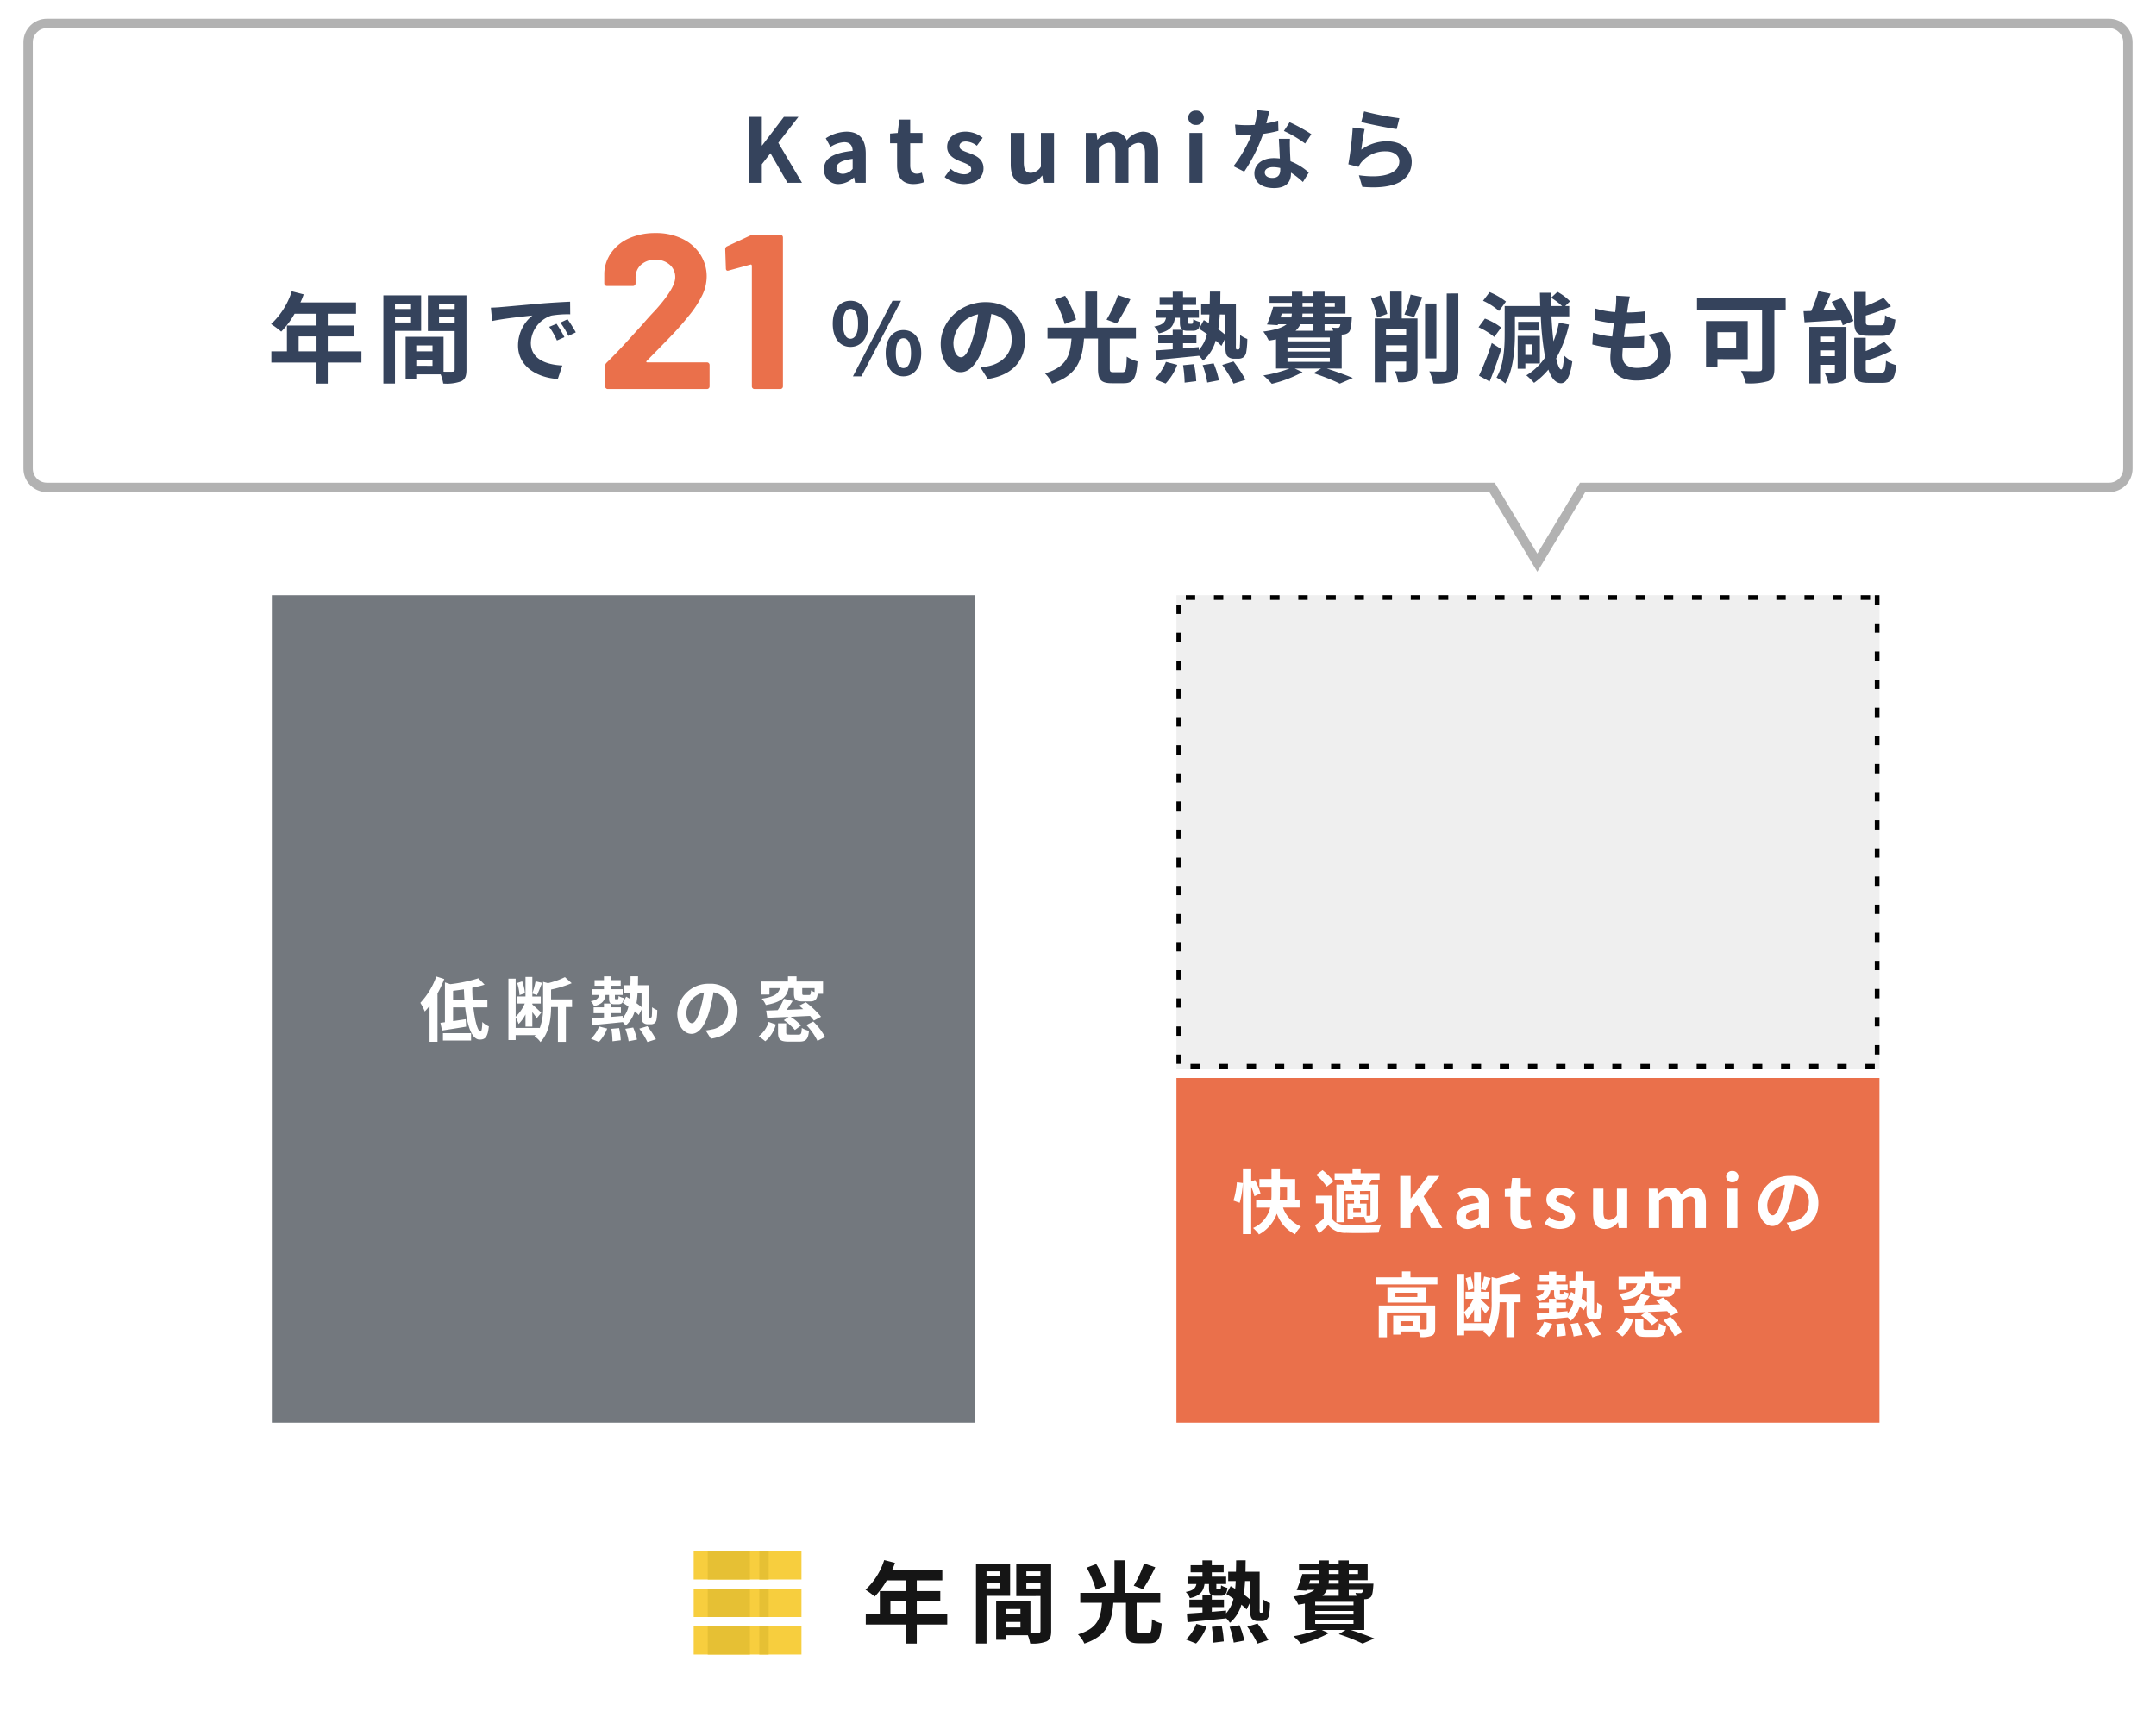 <svg xmlns="http://www.w3.org/2000/svg" width="460" height="365" viewBox="0 0 460 365">
  <g id="グループ_7219" data-name="グループ 7219" transform="translate(15841 1627)">
    <path id="パス_14241" data-name="パス 14241" d="M0,0H460V365H0Z" transform="translate(-15841 -1627)" fill="#fff"/>
    <path id="パス_14242" data-name="パス 14242" d="M-49.02-4.56V-7.448h3.287V-4.56Zm12.122,0h-6.5V-7.448h5.016v-2.09H-43.4v-2.28h5.453V-14H-48.678a12.131,12.131,0,0,0,.627-1.558l-2.3-.589a14.652,14.652,0,0,1-3.99,6.327A17.486,17.486,0,0,1-52.383-8.36,17.075,17.075,0,0,0-49.8-11.818h4.066v2.28h-5.548V-4.56h-3v2.166h8.55V1.672H-43.4V-2.394h6.5Zm11.305-9.177v1.007h-2.926v-1.007Zm-2.926,3.61V-11.21h2.926v1.083Zm5.035,1.615v-6.859h-7.277V1.653h2.242V-8.512Zm3.458-1.577V-11.21H-17v1.121ZM-17-13.737v1.007h-3.021v-1.007Zm-7.41,11.97V-2.945h3.135v1.178ZM-21.28-5.7v1.14h-3.135V-5.7Zm6.555-9.671h-7.448v6.9H-17v7.429c0,.3-.114.418-.456.418-.247.019-.95.019-1.691,0V-7.372h-7.315V.855h2.052V-.114H-19.7a8.366,8.366,0,0,1,.494,1.767,8.209,8.209,0,0,0,3.477-.437c.76-.361,1.007-1.026,1.007-2.242Zm19.817-.057a23.569,23.569,0,0,1-2.2,4.75l1.976.741a42,42,0,0,0,2.622-4.674ZM-2.983-10.7a20.07,20.07,0,0,0-2.128-4.6l-2.033.779A22.151,22.151,0,0,1-5.187-9.823ZM4.237-.532c-.627,0-.722-.114-.722-.779V-7.03H8.55V-9.158H1.064v-6.935h-2.28v6.935h-7.3V-7.03h4.636C-4.142-3.933-4.655-1.6-9.006-.3A6.365,6.365,0,0,1-7.638,1.672C-2.66,0-1.786-3.04-1.463-7.03h2.7v5.738C1.235.874,1.767,1.6,3.914,1.6H6.175C8.056,1.6,8.626.7,8.854-2.622a6.958,6.958,0,0,1-2.071-.912c-.076,2.584-.19,3-.8,3ZM16.188,1.653a10.744,10.744,0,0,0,2.242-3.61l-2.185-.57A9.25,9.25,0,0,1,14.041.8Zm3.363-3.534a22.714,22.714,0,0,1,.3,3.363L22.1,1.2A20.942,20.942,0,0,0,21.66-2.09ZM23.332-1.9a16.787,16.787,0,0,1,.893,3.363l2.261-.437A18.168,18.168,0,0,0,25.46-2.242Zm3.781-.038A22.02,22.02,0,0,1,29.3,1.672L31.616.931A27.3,27.3,0,0,0,29.3-2.6Zm.608-9.728v3.933a16.438,16.438,0,0,0-1.368-1.083,24.925,24.925,0,0,0,.285-2.85Zm2.242,6.745a.166.166,0,0,1-.171-.095,2.932,2.932,0,0,1-.038-.741v-7.9H26.733c.019-.779.019-1.6.038-2.432H24.738c0,.855-.019,1.653-.038,2.432H23.047v1.995h1.6q-.028.855-.114,1.653-.513-.313-.969-.57l-.912,1.672c.475.285,1.007.646,1.52,1.007a6.935,6.935,0,0,1-1.577,3.116v-.589c-1.007.095-2.033.171-3.04.266V-6.118h2.584V-7.7H19.551v-.969a2.478,2.478,0,0,0,.931.133h.95c.893,0,1.311-.323,1.444-1.691a4.089,4.089,0,0,1-1.349-.532c-.038.779-.1.874-.323.874h-.437c-.209,0-.247-.038-.247-.38v-.779h2.09V-12.6H19.551v-.931h2.527v-1.52H19.551v-1.026H17.556v1.026H15.029v1.52h2.527v.931H14.364v1.558h1.9c-.171.893-.684,1.406-2.28,1.691a3.819,3.819,0,0,1,.893,1.33c2.2-.513,2.888-1.463,3.116-3.021h.95v.779c0,.836.095,1.311.494,1.539H17.556V-7.7H14.763v1.577h2.793v1.159c-1.254.095-2.394.171-3.325.228l.133,1.843c2.223-.209,5.3-.513,8.246-.817v-.038a5.684,5.684,0,0,1,.8.988,7.832,7.832,0,0,0,2.451-3.876,12.16,12.16,0,0,1,1.1,1.026l.76-1.5v1.387c0,1.387.133,1.786.418,2.128a1.751,1.751,0,0,0,1.235.456h.836a1.614,1.614,0,0,0,1.007-.285,1.649,1.649,0,0,0,.532-.969,15.869,15.869,0,0,0,.209-2.565,4.895,4.895,0,0,1-1.387-.76c0,.988-.019,1.748-.057,2.109a1.181,1.181,0,0,1-.114.589.242.242,0,0,1-.209.095ZM41.61-3.306h8.17v.779H41.61Zm5.016-6.479v1.254H43.168A3.852,3.852,0,0,0,44.1-9.785Zm-6.1-2.071h1.919a2.33,2.33,0,0,1-.114.741H40.261Zm3.99-2.071h2.109v.76H44.517Zm6.232,0v.76H48.773v-.76Zm-4.123,2.812H44.46l.057-.741h2.109Zm5.187,1.33a1.159,1.159,0,0,1-.171.551.436.436,0,0,1-.4.133A5.606,5.606,0,0,1,50.2-9.158a3.97,3.97,0,0,1,.228.627H48.773V-9.785ZM49.78-6.5H41.61v-.741h8.17Zm0,1.976H41.61v-.76h8.17Zm2.3,3.287V-7.79c.114,0,.209-.019.285-.019a1.693,1.693,0,0,0,1.1-.456c.323-.342.437-1.026.532-2.261.019-.209.038-.589.038-.589H48.773v-.741H52.8v-3.4H48.773v-.817H46.626v.817H44.517v-.817H42.465v.817H38.152v1.33h4.313v.76h-3.61a28.712,28.712,0,0,1-1.2,3.42l2.052.133.076-.171h1.653c-.779.627-2.147,1.1-4.5,1.406A8.782,8.782,0,0,1,38-6.631c.513-.076.969-.152,1.406-.247v5.643H41.99A25.8,25.8,0,0,1,36.955.095,14.6,14.6,0,0,1,38.589,1.71,24.282,24.282,0,0,0,44.517-.551l-1.5-.684h5.073l-1.444.893a40.086,40.086,0,0,1,5.073,2.014L54.226.589c-1.2-.513-3.192-1.235-5.016-1.824Z" transform="translate(-15602 -1278)" fill="#151515"/>
    <g id="パス_14243" data-name="パス 14243" transform="translate(-15440 -1500) rotate(90)" fill="#efefef" stroke-dasharray="2 4" style="mix-blend-mode: multiply;isolation: isolate">
      <path d="M0,0H101V150H0Z" stroke="none"/>
      <path d="M 0 0 L 2 0 L 2 1 L 0 1 L 0 0 Z M 6 0 L 8 0 L 8 1 L 6 1 L 6 0 Z M 12 0 L 14 0 L 14 1 L 12 1 L 12 0 Z M 18 0 L 20 0 L 20 1 L 18 1 L 18 0 Z M 24 0 L 26 0 L 26 1 L 24 1 L 24 0 Z M 30 0 L 32 0 L 32 1 L 30 1 L 30 0 Z M 36 0 L 38 0 L 38 1 L 36 1 L 36 0 Z M 42 0 L 44 0 L 44 1 L 42 1 L 42 0 Z M 48 0 L 50 0 L 50 1 L 48 1 L 48 0 Z M 54 0 L 56 0 L 56 1 L 54 1 L 54 0 Z M 60 0 L 62 0 L 62 1 L 60 1 L 60 0 Z M 66 0 L 68 0 L 68 1 L 66 1 L 66 0 Z M 72 0 L 74 0 L 74 1 L 72 1 L 72 0 Z M 78 0 L 80 0 L 80 1 L 78 1 L 78 0 Z M 84 0 L 86 0 L 86 1 L 84 1 L 84 0 Z M 90 0 L 92 0 L 92 1 L 90 1 L 90 0 Z M 96 0 L 98 0 L 98 1 L 96 1 L 96 0 Z M 100 1 L 101 1 C 101 1 101 3 101 3 L 100 3 L 100 1 Z M 100 7 L 101 7 C 101 7 101 9 101 9 L 100 9 L 100 7 Z M 100 13 L 101 13 C 101 13 101 15 101 15 L 100 15 L 100 13 Z M 100 19 L 101 19 C 101 19 101 21 101 21 L 100 21 L 100 19 Z M 100 25 L 101 25 C 101 25 101 27 101 27 L 100 27 L 100 25 Z M 100 31 L 101 31 C 101 31 101 33 101 33 L 100 33 L 100 31 Z M 100 37 L 101 37 C 101 37 101 39 101 39 L 100 39 L 100 37 Z M 100 43 L 101 43 C 101 43 101 45 101 45 L 100 45 L 100 43 Z M 100 49 L 101 49 C 101 49 101 51 101 51 L 100 51 L 100 49 Z M 100 55 L 101 55 C 101 55 101 57 101 57 L 100 57 L 100 55 Z M 100 61 L 101 61 C 101 61 101 63 101 63 L 100 63 L 100 61 Z M 100 67 L 101 67 C 101 67 101 69 101 69 L 100 69 L 100 67 Z M 100 73 L 101 73 C 101 73 101 75 101 75 L 100 75 L 100 73 Z M 100 79 L 101 79 C 101 79 101 81 101 81 L 100 81 L 100 79 Z M 100 85 L 101 85 C 101 85 101 87 101 87 L 100 87 L 100 85 Z M 100 91 L 101 91 C 101 91 101 93 101 93 L 100 93 L 100 91 Z M 100 97 L 101 97 C 101 97 101 99 101 99 L 100 99 L 100 97 Z M 100 103 L 101 103 C 101 103 101 105 101 105 L 100 105 L 100 103 Z M 100 109 L 101 109 C 101 109 101 111 101 111 L 100 111 L 100 109 Z M 100 115 L 101 115 C 101 115 101 117 101 117 L 100 117 L 100 115 Z M 100 121 L 101 121 C 101 121 101 123 101 123 L 100 123 L 100 121 Z M 100 127 L 101 127 C 101 127 101 129 101 129 L 100 129 L 100 127 Z M 100 133 L 101 133 C 101 133 101 135 101 135 L 100 135 L 100 133 Z M 100 139 L 101 139 C 101 139 101 141 101 141 L 100 141 L 100 139 Z M 100 145 L 101 145 C 101 145 101 147 101 147 L 100 147 L 100 145 Z M 98 149 L 100 149 L 100 150 C 100 150 98 150 98 150 L 98 149 Z M 92 149 L 94 149 L 94 150 C 94 150 92 150 92 150 L 92 149 Z M 86 149 L 88 149 L 88 150 C 88 150 86 150 86 150 L 86 149 Z M 80 149 L 82 149 L 82 150 C 82 150 80 150 80 150 L 80 149 Z M 74 149 L 76 149 L 76 150 C 76 150 74 150 74 150 L 74 149 Z M 68 149 L 70 149 L 70 150 C 70 150 68 150 68 150 L 68 149 Z M 62 149 L 64 149 L 64 150 C 64 150 62 150 62 150 L 62 149 Z M 56 149 L 58 149 L 58 150 C 58 150 56 150 56 150 L 56 149 Z M 50 149 L 52 149 L 52 150 C 52 150 50 150 50 150 L 50 149 Z M 44 149 L 46 149 L 46 150 C 46 150 44 150 44 150 L 44 149 Z M 38 149 L 40 149 L 40 150 C 40 150 38 150 38 150 L 38 149 Z M 32 149 L 34 149 L 34 150 C 34 150 32 150 32 150 L 32 149 Z M 26 149 L 28 149 L 28 150 C 28 150 26 150 26 150 L 26 149 Z M 20 149 L 22 149 L 22 150 C 22 150 20 150 20 150 L 20 149 Z M 14 149 L 16 149 L 16 150 C 16 150 14 150 14 150 L 14 149 Z M 8 149 L 10 149 L 10 150 C 10 150 8 150 8 150 L 8 149 Z M 2 149 L 4 149 L 4 150 C 4 150 2 150 2 150 L 2 149 Z M 0 146 L 1 146 L 1 148 L 0 148 L 0 146 Z M 0 140 L 1 140 L 1 142 L 0 142 L 0 140 Z M 0 134 L 1 134 L 1 136 L 0 136 L 0 134 Z M 0 128 L 1 128 L 1 130 L 0 130 L 0 128 Z M 0 122 L 1 122 L 1 124 L 0 124 L 0 122 Z M 0 116 L 1 116 L 1 118 L 0 118 L 0 116 Z M 0 110 L 1 110 L 1 112 L 0 112 L 0 110 Z M 0 104 L 1 104 L 1 106 L 0 106 L 0 104 Z M 0 98 L 1 98 L 1 100 L 0 100 L 0 98 Z M 0 92 L 1 92 L 1 94 L 0 94 L 0 92 Z M 0 86 L 1 86 L 1 88 L 0 88 L 0 86 Z M 0 80 L 1 80 L 1 82 L 0 82 L 0 80 Z M 0 74 L 1 74 L 1 76 L 0 76 L 0 74 Z M 0 68 L 1 68 L 1 70 L 0 70 L 0 68 Z M 0 62 L 1 62 L 1 64 L 0 64 L 0 62 Z M 0 56 L 1 56 L 1 58 L 0 58 L 0 56 Z M 0 50 L 1 50 L 1 52 L 0 52 L 0 50 Z M 0 44 L 1 44 L 1 46 L 0 46 L 0 44 Z M 0 38 L 1 38 L 1 40 L 0 40 L 0 38 Z M 0 32 L 1 32 L 1 34 L 0 34 L 0 32 Z M 0 26 L 1 26 L 1 28 L 0 28 L 0 26 Z M 0 20 L 1 20 L 1 22 L 0 22 L 0 20 Z M 0 14 L 1 14 L 1 16 L 0 16 L 0 14 Z M 0 8 L 1 8 L 1 10 L 0 10 L 0 8 Z M 0 2 L 1 2 L 1 4 L 0 4 L 0 2 Z" stroke="none" fill="#000"/>
    </g>
    <path id="パス_14244" data-name="パス 14244" d="M0,0H176.559V150H0Z" transform="translate(-15633 -1500) rotate(90)" fill="#73787e"/>
    <path id="パス_14245" data-name="パス 14245" d="M0,0H73.559V150H0Z" transform="translate(-15440 -1397) rotate(90)" fill="#ea704b"/>
    <path id="パス_14246" data-name="パス 14246" d="M-61.5-5.37a19.957,19.957,0,0,0,.675-4.215L-62.1-9.75a17.968,17.968,0,0,1-.735,3.915Zm4.44-2.025a16.769,16.769,0,0,0-1.17-2.835l-.81.345V-12.7h-1.77v14h1.77v-10.1a13.277,13.277,0,0,1,.675,2.025Zm4.14-1.395H-51.4v2.745h-1.56c.03-.465.045-.915.045-1.365Zm4.2,4.44v-1.7h-.945V-10.44H-52.92V-12.7h-1.8v2.265H-57.3v1.65h2.58v1.365c0,.45,0,.9-.045,1.38H-57.99v1.7H-55A6.294,6.294,0,0,1-58.65,0a7.721,7.721,0,0,1,1.26,1.38,8.163,8.163,0,0,0,3.81-4.44,7.827,7.827,0,0,0,3.9,4.41A7.039,7.039,0,0,1-48.42-.33a6.694,6.694,0,0,1-3.84-4.02Zm11.19-4.89a3.5,3.5,0,0,0-.36-1.05h2.745c-.12.345-.255.735-.39,1.05Zm3.93,6.4c0,.18-.06.225-.225.24h-.6V-5.2h-1.41V-6.03h1.77V-7.11h-1.77v-.78H-33.6Zm-2.055-.54h-1.62V-4.2h1.62Zm-3.87-6.855a3.959,3.959,0,0,1,.375.99h-1.71v8.01h1.605V-7.89h2.145v.78h-1.755v1.08h1.755V-5.2h-1.38v3.3h1.215v-.45h2.34A5.5,5.5,0,0,1-34.59-1.17a4.776,4.776,0,0,0,2.025-.255c.48-.27.6-.66.6-1.38V-9.24h-1.95c.165-.315.345-.66.54-1.05h1.725v-1.38H-35.7V-12.7h-1.725v1.035H-41.25v1.38h1.98Zm-1.95.285A13.035,13.035,0,0,0-43.83-12.33l-1.365,1.02a11.689,11.689,0,0,1,2.25,2.49Zm-.4,3.06h-3.375V-5.25h1.68v3.27A17.976,17.976,0,0,1-45.435-.6l.84,1.77c.765-.645,1.38-1.215,1.98-1.8A4.673,4.673,0,0,0-38.73,1.035c1.83.075,5.01.045,6.87-.045A8.133,8.133,0,0,1-31.3-.75c-2.07.165-5.61.21-7.41.135-1.53-.06-2.58-.48-3.165-1.485ZM-27.255,0h2.22V-3.12l1.455-1.86L-20.715,0h2.445l-3.99-6.735,3.39-4.365h-2.445L-24.99-6.285h-.045V-11.1h-2.22Zm14.43.21A3.95,3.95,0,0,0-10.29-.9h.045l.165.9h1.8V-4.9c0-2.43-1.095-3.7-3.225-3.7a6.711,6.711,0,0,0-3.51,1.11l.795,1.455a4.746,4.746,0,0,1,2.31-.8c1.035,0,1.4.63,1.425,1.455-3.375.36-4.83,1.3-4.83,3.1A2.386,2.386,0,0,0-12.825.21Zm.72-1.725c-.645,0-1.11-.285-1.11-.945,0-.75.69-1.3,2.73-1.575V-2.34A2.227,2.227,0,0,1-12.1-1.515ZM-.99.21A5.428,5.428,0,0,0,.78-.105L.42-1.71A2.454,2.454,0,0,1-.4-1.53c-.75,0-1.14-.45-1.14-1.41V-6.66H.525V-8.4h-2.07v-2.25H-3.39L-3.645-8.4l-1.29.1V-6.66H-3.75v3.72C-3.75-1.05-2.985.21-.99.21ZM6.7.21c2.19,0,3.345-1.185,3.345-2.655C10.05-4,8.82-4.56,7.71-4.98,6.825-5.31,6-5.535,6-6.15c0-.48.36-.81,1.11-.81a3.234,3.234,0,0,1,1.815.72l.99-1.335A4.7,4.7,0,0,0,7.05-8.61c-1.89,0-3.12,1.065-3.12,2.58,0,1.4,1.23,2.04,2.3,2.445.885.345,1.755.63,1.755,1.26,0,.525-.375.885-1.215.885a3.647,3.647,0,0,1-2.25-.915l-1,1.38A5.293,5.293,0,0,0,6.7.21Zm9.765,0A3.376,3.376,0,0,0,19.155-1.2h.06L19.38,0h1.8V-8.4h-2.2v5.67a2.024,2.024,0,0,1-1.71,1.05c-.81,0-1.17-.45-1.17-1.755V-8.4h-2.2v5.25C13.89-1.05,14.67.21,16.47.21ZM25.785,0h2.19V-5.775A2.451,2.451,0,0,1,29.6-6.72c.8,0,1.17.465,1.17,1.755V0h2.2V-5.775a2.451,2.451,0,0,1,1.62-.945c.795,0,1.17.465,1.17,1.755V0h2.205V-5.235c0-2.115-.825-3.375-2.61-3.375a3.725,3.725,0,0,0-2.67,1.47,2.286,2.286,0,0,0-2.31-1.47A3.537,3.537,0,0,0,27.8-7.275h-.06L27.585-8.4h-1.8ZM42.5,0h2.19V-8.4H42.5Zm1.11-9.75a1.221,1.221,0,0,0,1.3-1.2,1.2,1.2,0,0,0-1.3-1.2,1.208,1.208,0,0,0-1.32,1.2A1.226,1.226,0,0,0,43.605-9.75Zm8.61,7.05c-.555,0-1.155-.735-1.155-2.235a4.658,4.658,0,0,1,3.765-4.3,23.843,23.843,0,0,1-.795,3.6C53.43-3.63,52.83-2.7,52.215-2.7ZM56.295.615c3.75-.57,5.67-2.79,5.67-5.91a5.669,5.669,0,0,0-6-5.805,6.624,6.624,0,0,0-6.84,6.36c0,2.505,1.4,4.32,3.03,4.32s2.91-1.83,3.8-4.83a32.282,32.282,0,0,0,.885-4.035,3.677,3.677,0,0,1,3.1,3.93A4.022,4.022,0,0,1,56.565-1.38c-.39.09-.81.165-1.38.24ZM-24.6,20.875h-2.595V19.9H-24.6Zm4.8-4.32H-31.83v6.75h1.74V18.04h8.49v3.345c0,.18-.06.225-.285.24-.165.015-.63.015-1.14,0v-2.91h-5.73V22.75h1.56v-.675h3.87a5.059,5.059,0,0,1,.345,1.2,5.987,5.987,0,0,0,2.43-.285c.585-.27.75-.75.75-1.575Zm-3.8-1.83h-4.68V13.81h4.68Zm-6.375-2.1v3.3h8.19v-3.3Zm4.905-2.085V9.28H-26.88v1.26h-5.55v1.515h13.11V10.54Zm13.44,2.385a9.319,9.319,0,0,0-.585-2.535l-1.08.345a10.057,10.057,0,0,1,.51,2.58Zm10.05,1.29h-4.47V12.13A23.888,23.888,0,0,0-1.65,10.78l-1.44-1.3A16.971,16.971,0,0,1-6.7,10.765l-1.05-.285v5.2A12.05,12.05,0,0,1-8.49,20.41v-.1H-13.6v-2.25a7.813,7.813,0,0,1,.63,1.41,7.849,7.849,0,0,0,1.47-2.04v2.6h1.455V16.945c.375.48.75.99.945,1.305l.96-1.185c-.285-.285-1.485-1.4-1.9-1.74v-.21h1.8v-1.5h-1.8v-.63l.99.33c.33-.66.72-1.71,1.1-2.61l-1.4-.33a17.048,17.048,0,0,1-.69,2.565v-3.5h-1.455v4.17H-13.32v1.5h1.665a8.506,8.506,0,0,1-1.95,2.82V9.8H-15.15V22.9H-13.6V21.85h4.26c-.075.09-.165.18-.24.27A4.289,4.289,0,0,1-8.31,23.335c1.935-2.07,2.25-5.235,2.265-7.47H-4.59V23.29h1.7V15.865h1.32Zm4.98,9.09a8.482,8.482,0,0,0,1.77-2.85L3.45,20A7.3,7.3,0,0,1,1.71,22.63Zm2.655-2.79A17.932,17.932,0,0,1,6.3,23.17l1.77-.225a16.533,16.533,0,0,0-.345-2.595ZM9.045,20.5a13.253,13.253,0,0,1,.7,2.655l1.785-.345a14.343,14.343,0,0,0-.81-2.58Zm2.985-.03a17.384,17.384,0,0,1,1.725,2.85l1.83-.585a21.552,21.552,0,0,0-1.83-2.79Zm.48-7.68V15.9a12.977,12.977,0,0,0-1.08-.855,19.677,19.677,0,0,0,.225-2.25Zm1.77,5.325a.131.131,0,0,1-.135-.075,2.315,2.315,0,0,1-.03-.585v-6.24H11.73c.015-.615.015-1.26.03-1.92H10.155c0,.675-.015,1.305-.03,1.92H8.82V12.79h1.26q-.022.675-.09,1.3-.405-.247-.765-.45l-.72,1.32c.375.225.8.51,1.2.8A5.475,5.475,0,0,1,8.46,18.22v-.465c-.8.075-1.605.135-2.4.21v-.8H8.1V15.925H6.06V15.16a1.956,1.956,0,0,0,.735.1h.75c.7,0,1.035-.255,1.14-1.335a3.228,3.228,0,0,1-1.065-.42c-.03.615-.075.69-.255.69H7.02c-.165,0-.2-.03-.2-.3v-.615h1.65v-1.23H6.06V11.32h2v-1.2h-2V9.31H4.485v.81h-2v1.2h2v.735H1.965v1.23h1.5c-.135.7-.54,1.11-1.8,1.335a3.015,3.015,0,0,1,.7,1.05c1.74-.405,2.28-1.155,2.46-2.385h.75V13.9c0,.66.075,1.035.39,1.215H4.485v.81H2.28V17.17H4.485v.915c-.99.075-1.89.135-2.625.18l.105,1.455c1.755-.165,4.185-.4,6.51-.645v-.03a4.487,4.487,0,0,1,.63.78,6.183,6.183,0,0,0,1.935-3.06,9.6,9.6,0,0,1,.87.81l.6-1.185v1.1c0,1.095.1,1.41.33,1.68a1.382,1.382,0,0,0,.975.36h.66a1.274,1.274,0,0,0,.8-.225,1.3,1.3,0,0,0,.42-.765,12.528,12.528,0,0,0,.165-2.025,3.864,3.864,0,0,1-1.1-.6c0,.78-.015,1.38-.045,1.665a.932.932,0,0,1-.09.465.191.191,0,0,1-.165.075Zm16.395-5.43a3.667,3.667,0,0,1-.765-.36c-.06.84-.12.975-.42.975H28.455c-.345,0-.42-.045-.42-.39V11.83h2.64Zm-9.63-.855H23.3c-.345,1.155-1.125,1.86-3.9,2.25a4.411,4.411,0,0,1,.87,1.35c3.405-.615,4.455-1.74,4.875-3.6h1.125v1.095c0,1.32.36,1.74,1.905,1.74h1.5c1.08,0,1.515-.36,1.68-1.62h1.125V10.42H26.82V9.31H24.99v1.11H19.335v2.775h1.71Zm11.01,6.1a19.6,19.6,0,0,0-3.255-3.09l-1.425.72c.285.225.57.48.87.75-1.2.045-2.4.1-3.54.15.435-.6.885-1.26,1.29-1.905l-1.86-.465a14.9,14.9,0,0,1-1.32,2.43c-.915.045-1.755.075-2.475.09l.24,1.545c1.275-.06,2.865-.12,4.56-.195l-1.035.7a12.348,12.348,0,0,1,2.37,2.085l1.3-.96a10.775,10.775,0,0,0-2.2-1.845c1.335-.06,2.745-.135,4.125-.195a12.463,12.463,0,0,1,.825.99Zm-11.9,5.22a6.892,6.892,0,0,0,2.25-3.57l-1.545-.555a5.8,5.8,0,0,1-2.1,3.045Zm5.2-1.41c-.63,0-.735-.06-.735-.465V19.33H22.875V21.3c0,1.47.45,1.935,2.265,1.935h2.28c1.395,0,1.875-.465,2.055-2.3a5.114,5.114,0,0,1-1.53-.615c-.06,1.23-.165,1.425-.7,1.425Zm3.54-2.04A13.117,13.117,0,0,1,31.29,23.08l1.62-.825a13.242,13.242,0,0,0-2.52-3.3Z" transform="translate(-15515 -1365)" fill="#fff"/>
    <path id="パス_14247" data-name="パス 14247" d="M-39.915-12.66a15.942,15.942,0,0,1-3.4,5.625,11.3,11.3,0,0,1,.945,1.845,13.784,13.784,0,0,0,1.02-1.2V1.275h1.695V-9.03a23.907,23.907,0,0,0,1.44-3.09ZM-38.49,1h6V-.57h-6Zm2.16-8.67V-9.6c.75-.09,1.53-.2,2.31-.315.03.75.06,1.515.12,2.25Zm7.32,1.6v-1.6h-3.135c-.06-.84-.09-1.71-.09-2.58a22.333,22.333,0,0,0,2.625-.66l-1.32-1.365a32.4,32.4,0,0,1-5.985,1.26l-1.155-.375v8.49c-.345.045-.66.09-.96.12l.345,1.65c1.47-.225,3.375-.525,5.145-.825l-.09-1.59c-.9.135-1.83.285-2.7.4V-6.06h2.58C-33.33-2.25-32.37.8-30.645.8c1.17,0,1.71-.51,1.95-2.82a4.633,4.633,0,0,1-1.4-.93c-.03,1.38-.15,2.025-.39,2.025-.57,0-1.185-2.22-1.515-5.13ZM-21-9.075a9.319,9.319,0,0,0-.585-2.535l-1.08.345a10.057,10.057,0,0,1,.51,2.58Zm10.05,1.29h-4.47V-9.87a23.888,23.888,0,0,0,4.395-1.35l-1.44-1.3a16.971,16.971,0,0,1-3.615,1.29l-1.05-.285v5.205a12.05,12.05,0,0,1-.735,4.725v-.1H-22.98v-2.25a7.813,7.813,0,0,1,.63,1.41,7.849,7.849,0,0,0,1.47-2.04v2.6h1.455V-5.055c.375.48.75.99.945,1.305l.96-1.185c-.285-.285-1.485-1.395-1.9-1.74v-.21h1.8v-1.5h-1.8v-.63l.99.33c.33-.66.72-1.71,1.1-2.61l-1.4-.33a17.048,17.048,0,0,1-.69,2.565v-3.5H-20.88v4.17h-1.815v1.5h1.665a8.506,8.506,0,0,1-1.95,2.82V-12.2h-1.545V.9h1.545V-.15h4.26c-.075.09-.165.18-.24.27a4.29,4.29,0,0,1,1.275,1.215c1.935-2.07,2.25-5.235,2.265-7.47h1.455V1.29h1.7V-6.135h1.32ZM-5.22,1.3a8.482,8.482,0,0,0,1.77-2.85L-5.175-2A7.3,7.3,0,0,1-6.915.63Zm2.655-2.79a17.932,17.932,0,0,1,.24,2.655L-.555.945A16.533,16.533,0,0,0-.9-1.65ZM.42-1.5a13.253,13.253,0,0,1,.7,2.655L2.91.81A14.343,14.343,0,0,0,2.1-1.77ZM3.4-1.53A17.384,17.384,0,0,1,5.13,1.32L6.96.735a21.552,21.552,0,0,0-1.83-2.79Zm.48-7.68v3.105A12.977,12.977,0,0,0,2.8-6.96,19.677,19.677,0,0,0,3.03-9.21Zm1.77,5.325A.131.131,0,0,1,5.52-3.96a2.315,2.315,0,0,1-.03-.585v-6.24H3.105c.015-.615.015-1.26.03-1.92H1.53c0,.675-.015,1.305-.03,1.92H.2V-9.21h1.26q-.022.675-.09,1.3Q.96-8.152.6-8.355l-.72,1.32c.375.225.8.51,1.2.8A5.475,5.475,0,0,1-.165-3.78v-.465c-.8.075-1.605.135-2.4.21v-.8h2.04V-6.075h-2.04V-6.84a1.956,1.956,0,0,0,.735.105h.75c.7,0,1.035-.255,1.14-1.335a3.228,3.228,0,0,1-1.065-.42c-.03.615-.075.69-.255.69h-.345c-.165,0-.2-.03-.2-.3v-.615H-.15v-1.23H-2.565v-.735h2v-1.2h-2v-.81H-4.14v.81h-2v1.2h2v.735H-6.66v1.23h1.5c-.135.7-.54,1.11-1.8,1.335a3.015,3.015,0,0,1,.7,1.05c1.74-.405,2.28-1.155,2.46-2.385h.75V-8.1c0,.66.075,1.035.39,1.215H-4.14v.81H-6.345V-4.83H-4.14v.915c-.99.075-1.89.135-2.625.18L-6.66-2.28c1.755-.165,4.185-.405,6.51-.645v-.03a4.487,4.487,0,0,1,.63.78,6.183,6.183,0,0,0,1.935-3.06,9.6,9.6,0,0,1,.87.81l.6-1.185v1.1c0,1.095.1,1.41.33,1.68a1.382,1.382,0,0,0,.975.36h.66a1.274,1.274,0,0,0,.8-.225,1.3,1.3,0,0,0,.42-.765A12.528,12.528,0,0,0,7.23-5.49a3.864,3.864,0,0,1-1.1-.6c0,.78-.015,1.38-.045,1.665A.932.932,0,0,1,6-3.96a.191.191,0,0,1-.165.075ZM14.6-2.7c-.555,0-1.155-.735-1.155-2.235A4.658,4.658,0,0,1,17.2-9.24a23.843,23.843,0,0,1-.8,3.6C15.81-3.63,15.21-2.7,14.6-2.7ZM18.675.615c3.75-.57,5.67-2.79,5.67-5.91a5.669,5.669,0,0,0-6-5.805,6.624,6.624,0,0,0-6.84,6.36c0,2.505,1.395,4.32,3.03,4.32s2.91-1.83,3.8-4.83a32.282,32.282,0,0,0,.885-4.035,3.677,3.677,0,0,1,3.1,3.93A4.022,4.022,0,0,1,18.945-1.38c-.39.09-.81.165-1.38.24ZM40.8-9.315a3.667,3.667,0,0,1-.765-.36c-.06.84-.12.975-.42.975H38.58c-.345,0-.42-.045-.42-.39v-1.08H40.8Zm-9.63-.855h2.25c-.345,1.155-1.125,1.86-3.9,2.25a4.411,4.411,0,0,1,.87,1.35c3.4-.615,4.455-1.74,4.875-3.6H36.39v1.095c0,1.32.36,1.74,1.9,1.74h1.5c1.08,0,1.515-.36,1.68-1.62H42.6V-11.58H36.945v-1.11h-1.83v1.11H29.46v2.775h1.71ZM42.18-4.065a19.6,19.6,0,0,0-3.255-3.09l-1.425.72c.285.225.57.48.87.75-1.2.045-2.4.105-3.54.15.435-.6.885-1.26,1.29-1.905l-1.86-.465a14.9,14.9,0,0,1-1.32,2.43c-.915.045-1.755.075-2.475.09L30.7-3.84c1.275-.06,2.865-.12,4.56-.195l-1.035.7A12.348,12.348,0,0,1,36.6-1.245L37.9-2.2A10.775,10.775,0,0,0,35.7-4.05c1.335-.06,2.745-.135,4.125-.195a12.464,12.464,0,0,1,.825.99Zm-11.9,5.22a6.892,6.892,0,0,0,2.25-3.57L30.99-2.97A5.8,5.8,0,0,1,28.89.075Zm5.2-1.41c-.63,0-.735-.06-.735-.465V-2.67H33V-.7c0,1.47.45,1.935,2.265,1.935h2.28c1.4,0,1.875-.465,2.055-2.3a5.114,5.114,0,0,1-1.53-.615c-.06,1.23-.165,1.425-.7,1.425ZM39.03-2.3A13.117,13.117,0,0,1,41.415,1.08l1.62-.825a13.242,13.242,0,0,0-2.52-3.3Z" transform="translate(-15708 -1406)" fill="#fff"/>
    <g id="合体_18" data-name="合体 18" transform="translate(-15836.001 -1623.001)" fill="#fff">
      <path d="M 323 116.06 L 313.63 100.484 L 313.338 100 L 312.773 100 L 5 100 C 2.795 100 1 98.206 1 96 L 1 5 C 1 2.795 2.795 1 5 1 L 445 1 C 447.205 1 448.999 2.795 448.999 5 L 448.999 96 C 448.999 98.206 447.205 100 445 100 L 333.228 100 L 332.662 100 L 332.371 100.484 L 323 116.06 Z" stroke="none"/>
      <path d="M 323 114.12 L 332.097 99 L 445 99 C 446.654 99 447.999 97.654 447.999 96 L 447.999 5 C 447.999 3.346 446.654 2 445 2 L 5 2 C 3.346 2 2 3.346 2 5 L 2 96 C 2 97.654 3.346 99 5 99 L 313.903 99 L 323 114.12 M 323 118 L 312.773 101 L 5 101 C 2.238 101 2.808335193549283e-05 98.761 2.808335193549283e-05 96 L 2.808335193549283e-05 5 C 2.808335193549283e-05 2.238 2.238 9.232465345121454e-06 5 9.232465345121454e-06 L 445 9.232465345121454e-06 C 447.761 9.232465345121454e-06 449.999 2.238 449.999 5 L 449.999 96 C 449.999 98.761 447.761 101 445 101 L 333.228 101 L 323 118 Z" stroke="none" fill="#b2b2b2"/>
    </g>
    <path id="パス_14250" data-name="パス 14250" d="M1.729,0H4.541V-3.952L6.384-6.308,10.013,0h3.1L8.056-8.531,12.35-14.06h-3.1L4.6-7.961H4.541v-6.1H1.729ZM20.957.266A5,5,0,0,0,24.168-1.14h.057L24.434,0h2.28V-6.213c0-3.078-1.387-4.693-4.085-4.693A8.5,8.5,0,0,0,18.183-9.5L19.19-7.657a6.012,6.012,0,0,1,2.926-1.007c1.311,0,1.767.8,1.805,1.843C19.646-6.365,17.8-5.168,17.8-2.888A3.022,3.022,0,0,0,20.957.266Zm.912-2.185c-.817,0-1.406-.361-1.406-1.2,0-.95.874-1.653,3.458-1.995v2.147A2.821,2.821,0,0,1,21.869-1.919ZM36.9.266a6.876,6.876,0,0,0,2.242-.4l-.456-2.033a3.109,3.109,0,0,1-1.045.228c-.95,0-1.444-.57-1.444-1.786V-8.436h2.622v-2.2H36.195v-2.85H33.858l-.323,2.85-1.634.133v2.071h1.5v4.712C33.4-1.33,34.371.266,36.9.266Zm10.7,0c2.774,0,4.237-1.5,4.237-3.363,0-1.976-1.558-2.679-2.964-3.211-1.121-.418-2.166-.7-2.166-1.482,0-.608.456-1.026,1.406-1.026a4.1,4.1,0,0,1,2.3.912L51.661-9.6a5.955,5.955,0,0,0-3.629-1.311c-2.394,0-3.952,1.349-3.952,3.268,0,1.767,1.558,2.584,2.907,3.1,1.121.437,2.223.8,2.223,1.6,0,.665-.475,1.121-1.539,1.121a4.619,4.619,0,0,1-2.85-1.159L43.548-1.235A6.7,6.7,0,0,0,47.6.266Zm13.319,0a4.276,4.276,0,0,0,3.4-1.786h.076L64.6,0h2.28V-10.64H64.087v7.182a2.564,2.564,0,0,1-2.166,1.33c-1.026,0-1.482-.57-1.482-2.223V-10.64H57.646v6.65C57.646-1.33,58.634.266,60.914.266ZM73.663,0h2.774V-7.315a3.1,3.1,0,0,1,2.052-1.2c1.007,0,1.482.589,1.482,2.223V0h2.793V-7.315a3.1,3.1,0,0,1,2.052-1.2c1.007,0,1.482.589,1.482,2.223V0h2.793V-6.631c0-2.679-1.045-4.275-3.306-4.275A4.719,4.719,0,0,0,82.4-9.044a2.9,2.9,0,0,0-2.926-1.862,4.48,4.48,0,0,0-3.268,1.691h-.076l-.19-1.425h-2.28ZM95.779,0h2.774V-10.64H95.779Zm1.406-12.35a1.547,1.547,0,0,0,1.653-1.52,1.525,1.525,0,0,0-1.653-1.52,1.531,1.531,0,0,0-1.672,1.52A1.553,1.553,0,0,0,97.185-12.35Zm24.6,1.976a33.856,33.856,0,0,0-4.636-2.546l-1.216,1.862a25.087,25.087,0,0,1,4.522,2.679ZM114.7-13.262a19.874,19.874,0,0,1-2.527.589c.266-1.007.494-1.957.646-2.565l-2.6-.266a16.019,16.019,0,0,1-.513,3.154c-.57.038-1.14.057-1.691.057a23.917,23.917,0,0,1-2.508-.133l.171,2.2c.817.038,1.577.057,2.356.057.323,0,.646,0,.969-.019a28.708,28.708,0,0,1-3.838,6.65l2.3,1.159a34.732,34.732,0,0,0,4.028-8.056,27.573,27.573,0,0,0,3.268-.646Zm.456,10.469c0,1.007-.418,1.748-1.691,1.748-1.026,0-1.615-.475-1.615-1.178,0-.665.7-1.121,1.786-1.121a6.659,6.659,0,0,1,1.52.19Zm-.3-6.593c.057,1.14.152,2.793.209,4.2-.4-.038-.836-.076-1.273-.076-2.622,0-4.161,1.425-4.161,3.268,0,2.071,1.843,3.116,4.18,3.116,2.679,0,3.629-1.368,3.629-3.116v-.171a16.751,16.751,0,0,1,2.546,1.995l1.254-2.014a12.535,12.535,0,0,0-3.9-2.413c-.057-.931-.1-1.843-.114-2.375-.019-.836-.057-1.615,0-2.413Zm17.575-3.572c1.463.38,5.662,1.254,7.562,1.5l.57-2.318a59.568,59.568,0,0,1-7.524-1.463Zm.722,1.5-2.546-.342a68.511,68.511,0,0,1-.931,7.847l2.185.551a4.077,4.077,0,0,1,.7-1.1,6.6,6.6,0,0,1,5.187-2.2c1.653,0,2.812.893,2.812,2.109,0,2.394-2.983,3.781-8.626,2.983l.722,2.47c7.828.684,10.545-1.957,10.545-5.4,0-2.28-1.919-4.313-5.225-4.313a9.226,9.226,0,0,0-5.529,1.786C132.582-8.151,132.9-10.412,133.152-11.457Z" transform="translate(-15683 -1588)" fill="#35435c"/>
    <path id="パス_14251" data-name="パス 14251" d="M6.72-5.04V-8.232h3.633V-5.04Zm13.4,0H12.936V-8.232H18.48v-2.31H12.936v-2.52h6.027v-2.415H7.1A13.407,13.407,0,0,0,7.791-17.2L5.25-17.85A16.2,16.2,0,0,1,.84-10.857,19.327,19.327,0,0,1,3-9.24a18.872,18.872,0,0,0,2.856-3.822h4.494v2.52H4.221v5.5H.9v2.394h9.45V1.848h2.583V-2.646h7.182Zm10.4-10.143v1.113H27.279v-1.113Zm-3.234,3.99v-1.2h3.234v1.2Zm5.565,1.785v-7.581H24.8V1.827h2.478V-9.408Zm3.822-1.743V-12.39h3.339v1.239Zm3.339-4.032v1.113H36.666v-1.113Zm-8.19,13.23v-1.3H35.28v1.3ZM35.28-6.3v1.26H31.815V-6.3Zm7.245-10.689H34.293v7.623h5.712v8.211c0,.336-.126.462-.5.462-.273.021-1.05.021-1.869,0V-8.148H29.547V.945h2.268V-.126h5.208a9.246,9.246,0,0,1,.546,1.953,9.073,9.073,0,0,0,3.843-.483c.84-.4,1.113-1.134,1.113-2.478ZM61.74-10.92l-1.554.651A16.2,16.2,0,0,1,61.824-7.35l1.6-.714A27.521,27.521,0,0,0,61.74-10.92Zm2.352-.966-1.533.714a18.474,18.474,0,0,1,1.722,2.835l1.575-.756A31.412,31.412,0,0,0,64.092-11.886ZM47.733-14.364l.273,2.856c2.415-.525,6.783-.987,8.589-1.176a8.246,8.246,0,0,0-3.066,6.4c0,4.515,4.116,6.867,8.484,7.14l.966-2.877c-3.528-.168-6.72-1.407-6.72-4.83a6.313,6.313,0,0,1,4.389-5.817,21.476,21.476,0,0,1,4.011-.273l-.021-2.688c-1.47.063-3.738.189-5.88.357-3.8.336-7.245.651-8.988.8C49.371-14.427,48.573-14.385,47.733-14.364Z" transform="translate(-15784 -1547)" fill="#35435c"/>
    <path id="パス_14252" data-name="パス 14252" d="M4.452-5.985c2.226,0,3.8-1.827,3.8-4.956,0-3.108-1.575-4.893-3.8-4.893S.672-14.049.672-10.941C.672-7.812,2.226-5.985,4.452-5.985Zm0-1.743c-.9,0-1.6-.924-1.6-3.213s.693-3.15,1.6-3.15,1.617.861,1.617,3.15S5.355-7.728,4.452-7.728ZM4.977.294H6.783l8.463-16.128H13.419Zm10.773,0c2.2,0,3.8-1.848,3.8-4.956,0-3.129-1.6-4.914-3.8-4.914s-3.78,1.785-3.78,4.914C11.97-1.554,13.545.294,15.75.294Zm0-1.764c-.9,0-1.617-.9-1.617-3.192s.714-3.171,1.617-3.171,1.617.882,1.617,3.171S16.653-1.47,15.75-1.47ZM28.035-3.78c-.777,0-1.617-1.029-1.617-3.129a6.521,6.521,0,0,1,5.271-6.027A33.381,33.381,0,0,1,30.576-7.9C29.736-5.082,28.9-3.78,28.035-3.78ZM33.747.861c5.25-.8,7.938-3.906,7.938-8.274,0-4.536-3.255-8.127-8.4-8.127-5.4,0-9.576,4.116-9.576,8.9,0,3.507,1.953,6.048,4.242,6.048,2.268,0,4.074-2.562,5.313-6.762A45.194,45.194,0,0,0,34.5-13c2.793.483,4.347,2.625,4.347,5.5,0,3.024-2.058,4.935-4.725,5.565-.546.126-1.134.231-1.932.336ZM61.53-17.052a26.05,26.05,0,0,1-2.436,5.25l2.184.819a46.421,46.421,0,0,0,2.9-5.166ZM52.6-11.823a22.183,22.183,0,0,0-2.352-5.082l-2.247.861a24.482,24.482,0,0,1,2.163,5.187ZM60.585-.588c-.693,0-.8-.126-.8-.861V-7.77h5.565v-2.352H57.078v-7.665h-2.52v7.665H46.494V-7.77h5.124c-.294,3.423-.861,6.006-5.67,7.434A7.035,7.035,0,0,1,47.46,1.848C52.962,0,53.928-3.36,54.285-7.77h2.982v6.342c0,2.394.588,3.192,2.961,3.192h2.5c2.079,0,2.709-.987,2.961-4.662A7.691,7.691,0,0,1,63.4-3.906c-.084,2.856-.21,3.318-.882,3.318ZM71.694,1.827a11.875,11.875,0,0,0,2.478-3.99l-2.415-.63A10.223,10.223,0,0,1,69.321.882Zm3.717-3.906a25.1,25.1,0,0,1,.336,3.717l2.478-.315a23.146,23.146,0,0,0-.483-3.633ZM79.59-2.1a18.554,18.554,0,0,1,.987,3.717l2.5-.483a20.081,20.081,0,0,0-1.134-3.612Zm4.179-.042a24.338,24.338,0,0,1,2.415,3.99l2.562-.819a30.173,30.173,0,0,0-2.562-3.906Zm.672-10.752v4.347a18.169,18.169,0,0,0-1.512-1.2,27.549,27.549,0,0,0,.315-3.15Zm2.478,7.455a.184.184,0,0,1-.189-.105,3.241,3.241,0,0,1-.042-.819V-15.1H83.349c.021-.861.021-1.764.042-2.688H81.144c0,.945-.021,1.827-.042,2.688H79.275v2.2h1.764q-.032.945-.126,1.827-.567-.346-1.071-.63L78.834-9.849c.525.315,1.113.714,1.68,1.113a7.665,7.665,0,0,1-1.743,3.444v-.651c-1.113.105-2.247.189-3.36.294V-6.762h2.856V-8.505H75.411V-9.576a2.739,2.739,0,0,0,1.029.147h1.05c.987,0,1.449-.357,1.6-1.869a4.52,4.52,0,0,1-1.491-.588c-.042.861-.105.966-.357.966h-.483c-.231,0-.273-.042-.273-.42V-12.2h2.31v-1.722H75.411v-1.029H78.2v-1.68H75.411v-1.134h-2.2v1.134H70.413v1.68h2.793v1.029H69.678V-12.2h2.1c-.189.987-.756,1.554-2.52,1.869a4.22,4.22,0,0,1,.987,1.47c2.436-.567,3.192-1.617,3.444-3.339h1.05v.861c0,.924.105,1.449.546,1.7H73.206v1.134H70.119v1.743h3.087v1.281c-1.386.1-2.646.189-3.675.252l.147,2.037c2.457-.231,5.859-.567,9.114-.9v-.042a6.282,6.282,0,0,1,.882,1.092,8.657,8.657,0,0,0,2.709-4.284A13.44,13.44,0,0,1,83.6-6.195l.84-1.659v1.533c0,1.533.147,1.974.462,2.352a1.935,1.935,0,0,0,1.365.5h.924a1.784,1.784,0,0,0,1.113-.315,1.822,1.822,0,0,0,.588-1.071,17.54,17.54,0,0,0,.231-2.835,5.41,5.41,0,0,1-1.533-.84c0,1.092-.021,1.932-.063,2.331a1.305,1.305,0,0,1-.126.651.268.268,0,0,1-.231.105ZM97.692-3.654h9.03v.861h-9.03Zm5.544-7.161v1.386H99.414a4.257,4.257,0,0,0,1.029-1.386ZM96.495-13.1h2.121a2.575,2.575,0,0,1-.126.819H96.2Zm4.41-2.289h2.331v.84H100.9Zm6.888,0v.84h-2.184v-.84Zm-4.557,3.108h-2.394l.063-.819h2.331Zm5.733,1.47a1.28,1.28,0,0,1-.189.609.482.482,0,0,1-.441.147,6.2,6.2,0,0,1-1.155-.063,4.387,4.387,0,0,1,.252.693h-1.827v-1.386Zm-2.247,3.633h-9.03V-8h9.03Zm0,2.184h-9.03v-.84h9.03Zm2.541,3.633V-8.61c.126,0,.231-.021.315-.021a1.871,1.871,0,0,0,1.218-.5c.357-.378.483-1.134.588-2.5.021-.231.042-.651.042-.651h-5.817V-13.1h4.452v-3.759h-4.452v-.9h-2.373v.9H100.9v-.9H98.637v.9H93.87v1.47h4.767v.84h-3.99a31.734,31.734,0,0,1-1.323,3.78l2.268.147.084-.189H97.5c-.861.693-2.373,1.218-4.977,1.554A9.706,9.706,0,0,1,93.7-7.329c.567-.084,1.071-.168,1.554-.273v6.237h2.856A28.51,28.51,0,0,1,92.547.1,16.136,16.136,0,0,1,94.353,1.89a26.839,26.839,0,0,0,6.552-2.5l-1.659-.756h5.607l-1.6.987a44.306,44.306,0,0,1,5.607,2.226l2.772-1.2c-1.323-.567-3.528-1.365-5.544-2.016Zm9.723-11.676a19.7,19.7,0,0,0-1.428-3.948l-2.037.714a20.778,20.778,0,0,1,1.3,4.032Zm-.273,8.085V-6.321h4.305v1.365Zm4.305-4.767v1.3h-4.305v-1.3Zm2.415-2.331h-3.36v-5.733h-2.478v5.733h-3.276V1.575h2.394V-2.856h4.305v1.722c0,.273-.105.357-.378.378-.294,0-1.2,0-2.016-.042a9.231,9.231,0,0,1,.672,2.331,7.1,7.1,0,0,0,3.171-.42c.756-.4.966-1.05.966-2.205Zm-.714-.315a45.072,45.072,0,0,0,1.722-4.242l-2.478-.546a25.791,25.791,0,0,1-1.323,4.263Zm4.746-2.877H127.05V-3.528h2.415Zm2.205-2.142V-1.26c0,.4-.168.525-.567.546-.441,0-1.785,0-3.15-.063a9.584,9.584,0,0,1,.861,2.583,10.341,10.341,0,0,0,4.179-.483c.861-.42,1.155-1.092,1.155-2.562V-17.388Zm12.642,1.722a15.223,15.223,0,0,0-3.486-2.016l-1.407,1.848a13.391,13.391,0,0,1,3.4,2.184Zm-1.029,5.544a13.188,13.188,0,0,0-3.465-1.911l-1.365,1.848a13.742,13.742,0,0,1,3.36,2.079Zm-2,3.3a60.7,60.7,0,0,1-2.73,6.972l2.268,1.239c.861-2.1,1.764-4.6,2.478-6.909Zm8.61.294v2.247h-1.449V-6.531Zm1.659,4.074v-5.88h-4.746v7.014h1.638V-2.457Zm-.168-8.883h-4.473v1.827h4.473Zm4.221.189a23.744,23.744,0,0,1-1.155,3.969c-.189-1.575-.336-3.381-.441-5.334h3.8v-2.2h-.861l1.029-1.008a11.093,11.093,0,0,0-2.688-2.016l-1.344,1.26a13.564,13.564,0,0,1,2.331,1.764h-2.373q-.063-1.386-.063-2.835h-2.289c.021.966.042,1.911.084,2.835h-7.6v5.859c0,2.835-.147,6.7-1.743,9.408a8.114,8.114,0,0,1,1.869,1.26c1.764-2.94,2.058-7.518,2.058-10.668v-3.654h5.523a62.717,62.717,0,0,0,.924,8.757A12.97,12.97,0,0,1,148.659.084a13.158,13.158,0,0,1,1.638,1.6,15.666,15.666,0,0,0,3.066-2.835c.651,1.869,1.533,2.9,2.688,2.919.861,0,1.89-.819,2.415-4.641A6.681,6.681,0,0,1,156.7-4.158c-.1,1.932-.315,3-.609,2.982-.378-.021-.735-.9-1.071-2.373a25.841,25.841,0,0,0,2.73-7.2Zm19,2.562a5.773,5.773,0,0,1,2.142,4.032c0,1.722-1.6,3.045-4.494,3.045-2.058,0-3.108-.945-3.108-2.646,0-.378.042-.9.084-1.512h.84c1.281,0,2.5-.084,3.675-.189l.063-2.478a41.253,41.253,0,0,1-4.179.252h-.147c.1-.924.231-1.911.357-2.835a37.268,37.268,0,0,0,4.053-.189l.084-2.478a30.521,30.521,0,0,1-3.822.252c.1-.672.168-1.218.231-1.575.084-.546.189-1.092.357-1.848l-2.919-.168a13.1,13.1,0,0,1-.042,1.848c-.042.462-.084,1.029-.168,1.659a19.277,19.277,0,0,1-4.263-.777l-.147,2.415a25.994,25.994,0,0,0,4.137.735c-.126.945-.231,1.911-.357,2.835a17.7,17.7,0,0,1-4.1-.819l-.147,2.52a23.32,23.32,0,0,0,3.99.693c-.084.861-.147,1.6-.147,2.1,0,3.465,2.31,4.893,5.586,4.893,4.557,0,7.371-2.268,7.371-5.4a7.736,7.736,0,0,0-2.016-5Zm18.816-.546v3.36h-3.99v-3.36Zm2.478,5.754v-8.127h-8.9v9.723h2.436v-1.6Zm8.085-13H185.073v2.52h13.881V-1.386c0,.441-.189.588-.672.588-.5,0-2.331.021-3.822-.063a11.327,11.327,0,0,1,1.029,2.646,14.181,14.181,0,0,0,4.746-.462c.987-.42,1.344-1.155,1.344-2.667V-13.86h2.415Zm20.559,8.022c1.932,0,2.583-.777,2.856-3.465a6.9,6.9,0,0,1-2.2-.924c-.084,1.827-.231,2.142-.9,2.142h-2.289c-.8,0-.924-.084-.924-.84v-1.239a38.532,38.532,0,0,0,5.376-1.974l-1.6-1.806a32.718,32.718,0,0,1-3.78,1.743v-3H218.61V-11.4c0,2.31.588,3.045,3.045,3.045ZM211.344-4.011V-5.25h3.15v1.239Zm3.15-4.179V-7.1h-3.15V-8.19Zm2.457-2.058h-7.917V1.806h2.31V-2.163h3.15V-.756c0,.252-.084.315-.336.315a17.447,17.447,0,0,1-1.848,0,9.24,9.24,0,0,1,.8,2.2,6.224,6.224,0,0,0,2.94-.42c.693-.357.9-.966.9-2.058ZM213.8-15.6c.336.546.672,1.134.987,1.722L212-13.755c.525-1.113,1.092-2.373,1.575-3.591l-2.6-.525a33.172,33.172,0,0,1-1.533,4.221c-.588.021-1.134.042-1.638.042l.21,2.373c2.142-.126,5-.294,7.77-.483a7.757,7.757,0,0,1,.378,1.113l2.289-.924A20.538,20.538,0,0,0,215.9-16.4ZM222.033-.5c-.819,0-.966-.1-.966-.84v-1.68a31.838,31.838,0,0,0,5.607-2.226l-1.659-1.827A23.785,23.785,0,0,1,221.067-5.1V-7.938H218.61v6.594c0,2.31.609,3.024,3.066,3.024h2.982c2.016,0,2.646-.819,2.919-3.78a7.775,7.775,0,0,1-2.184-.924c-.1,2.121-.252,2.52-.966,2.52Z" transform="translate(-15664 -1547)" fill="#35435c"/>
    <path id="パス_14253" data-name="パス 14253" d="M10.951-5.969a.154.154,0,0,0-.047.188.189.189,0,0,0,.188.094H23.829a.544.544,0,0,1,.4.164.544.544,0,0,1,.164.4V-.564a.544.544,0,0,1-.164.4.544.544,0,0,1-.4.164H2.679a.544.544,0,0,1-.4-.164.544.544,0,0,1-.164-.4V-4.888a.957.957,0,0,1,.282-.7Q4.7-7.849,7.1-10.5t3.008-3.313q1.316-1.551,2.679-2.961,4.277-4.747,4.277-7.05a3.474,3.474,0,0,0-1.175-2.7,4.393,4.393,0,0,0-3.055-1.058,4.393,4.393,0,0,0-3.055,1.058,3.581,3.581,0,0,0-1.175,2.8v1.175a.544.544,0,0,1-.165.4.544.544,0,0,1-.4.164H2.491a.544.544,0,0,1-.4-.164.544.544,0,0,1-.164-.4v-2.209a8.078,8.078,0,0,1,1.6-4.488A9.271,9.271,0,0,1,7.4-32.242a13.689,13.689,0,0,1,5.429-1.034,12.73,12.73,0,0,1,5.8,1.245,9.389,9.389,0,0,1,3.807,3.361,8.6,8.6,0,0,1,1.34,4.7,9.346,9.346,0,0,1-.987,4.042,22.349,22.349,0,0,1-2.961,4.465q-1.457,1.833-3.149,3.619t-5.029,5.17Zm22.137-26.79a1.4,1.4,0,0,1,.7-.141H39.48a.544.544,0,0,1,.4.164.544.544,0,0,1,.164.4V-.564a.544.544,0,0,1-.164.4.544.544,0,0,1-.4.164h-5.5a.544.544,0,0,1-.4-.164.544.544,0,0,1-.165-.4V-26.32a.271.271,0,0,0-.094-.188.154.154,0,0,0-.188-.047l-4.653,1.269-.188.047q-.423,0-.423-.517L27.73-29.8a.665.665,0,0,1,.423-.658Z" transform="translate(-15714 -1544)" fill="#ea704b"/>
    <path id="パス_14254" data-name="パス 14254" d="M0,0H23V6H0Z" transform="translate(-15693 -1296)" fill="#f7ce3e"/>
    <path id="パス_14255" data-name="パス 14255" d="M0,0H9V6H0Z" transform="translate(-15690 -1296)" fill="#e6c034"/>
    <path id="パス_14256" data-name="パス 14256" d="M0,0H2V6H0Z" transform="translate(-15679 -1296)" fill="#e6c034"/>
    <path id="パス_14257" data-name="パス 14257" d="M0,0H23V6H0Z" transform="translate(-15693 -1288)" fill="#f7ce3e"/>
    <path id="パス_14258" data-name="パス 14258" d="M0,0H9V6H0Z" transform="translate(-15690 -1288)" fill="#e6c034"/>
    <path id="パス_14259" data-name="パス 14259" d="M0,0H2V6H0Z" transform="translate(-15679 -1288)" fill="#e6c034"/>
    <path id="パス_14260" data-name="パス 14260" d="M0,0H23V6H0Z" transform="translate(-15693 -1280)" fill="#f7ce3e"/>
    <path id="パス_14261" data-name="パス 14261" d="M0,0H9V6H0Z" transform="translate(-15690 -1280)" fill="#e6c034"/>
    <path id="パス_14262" data-name="パス 14262" d="M0,0H2V6H0Z" transform="translate(-15679 -1280)" fill="#e6c034"/>
  </g>
</svg>
